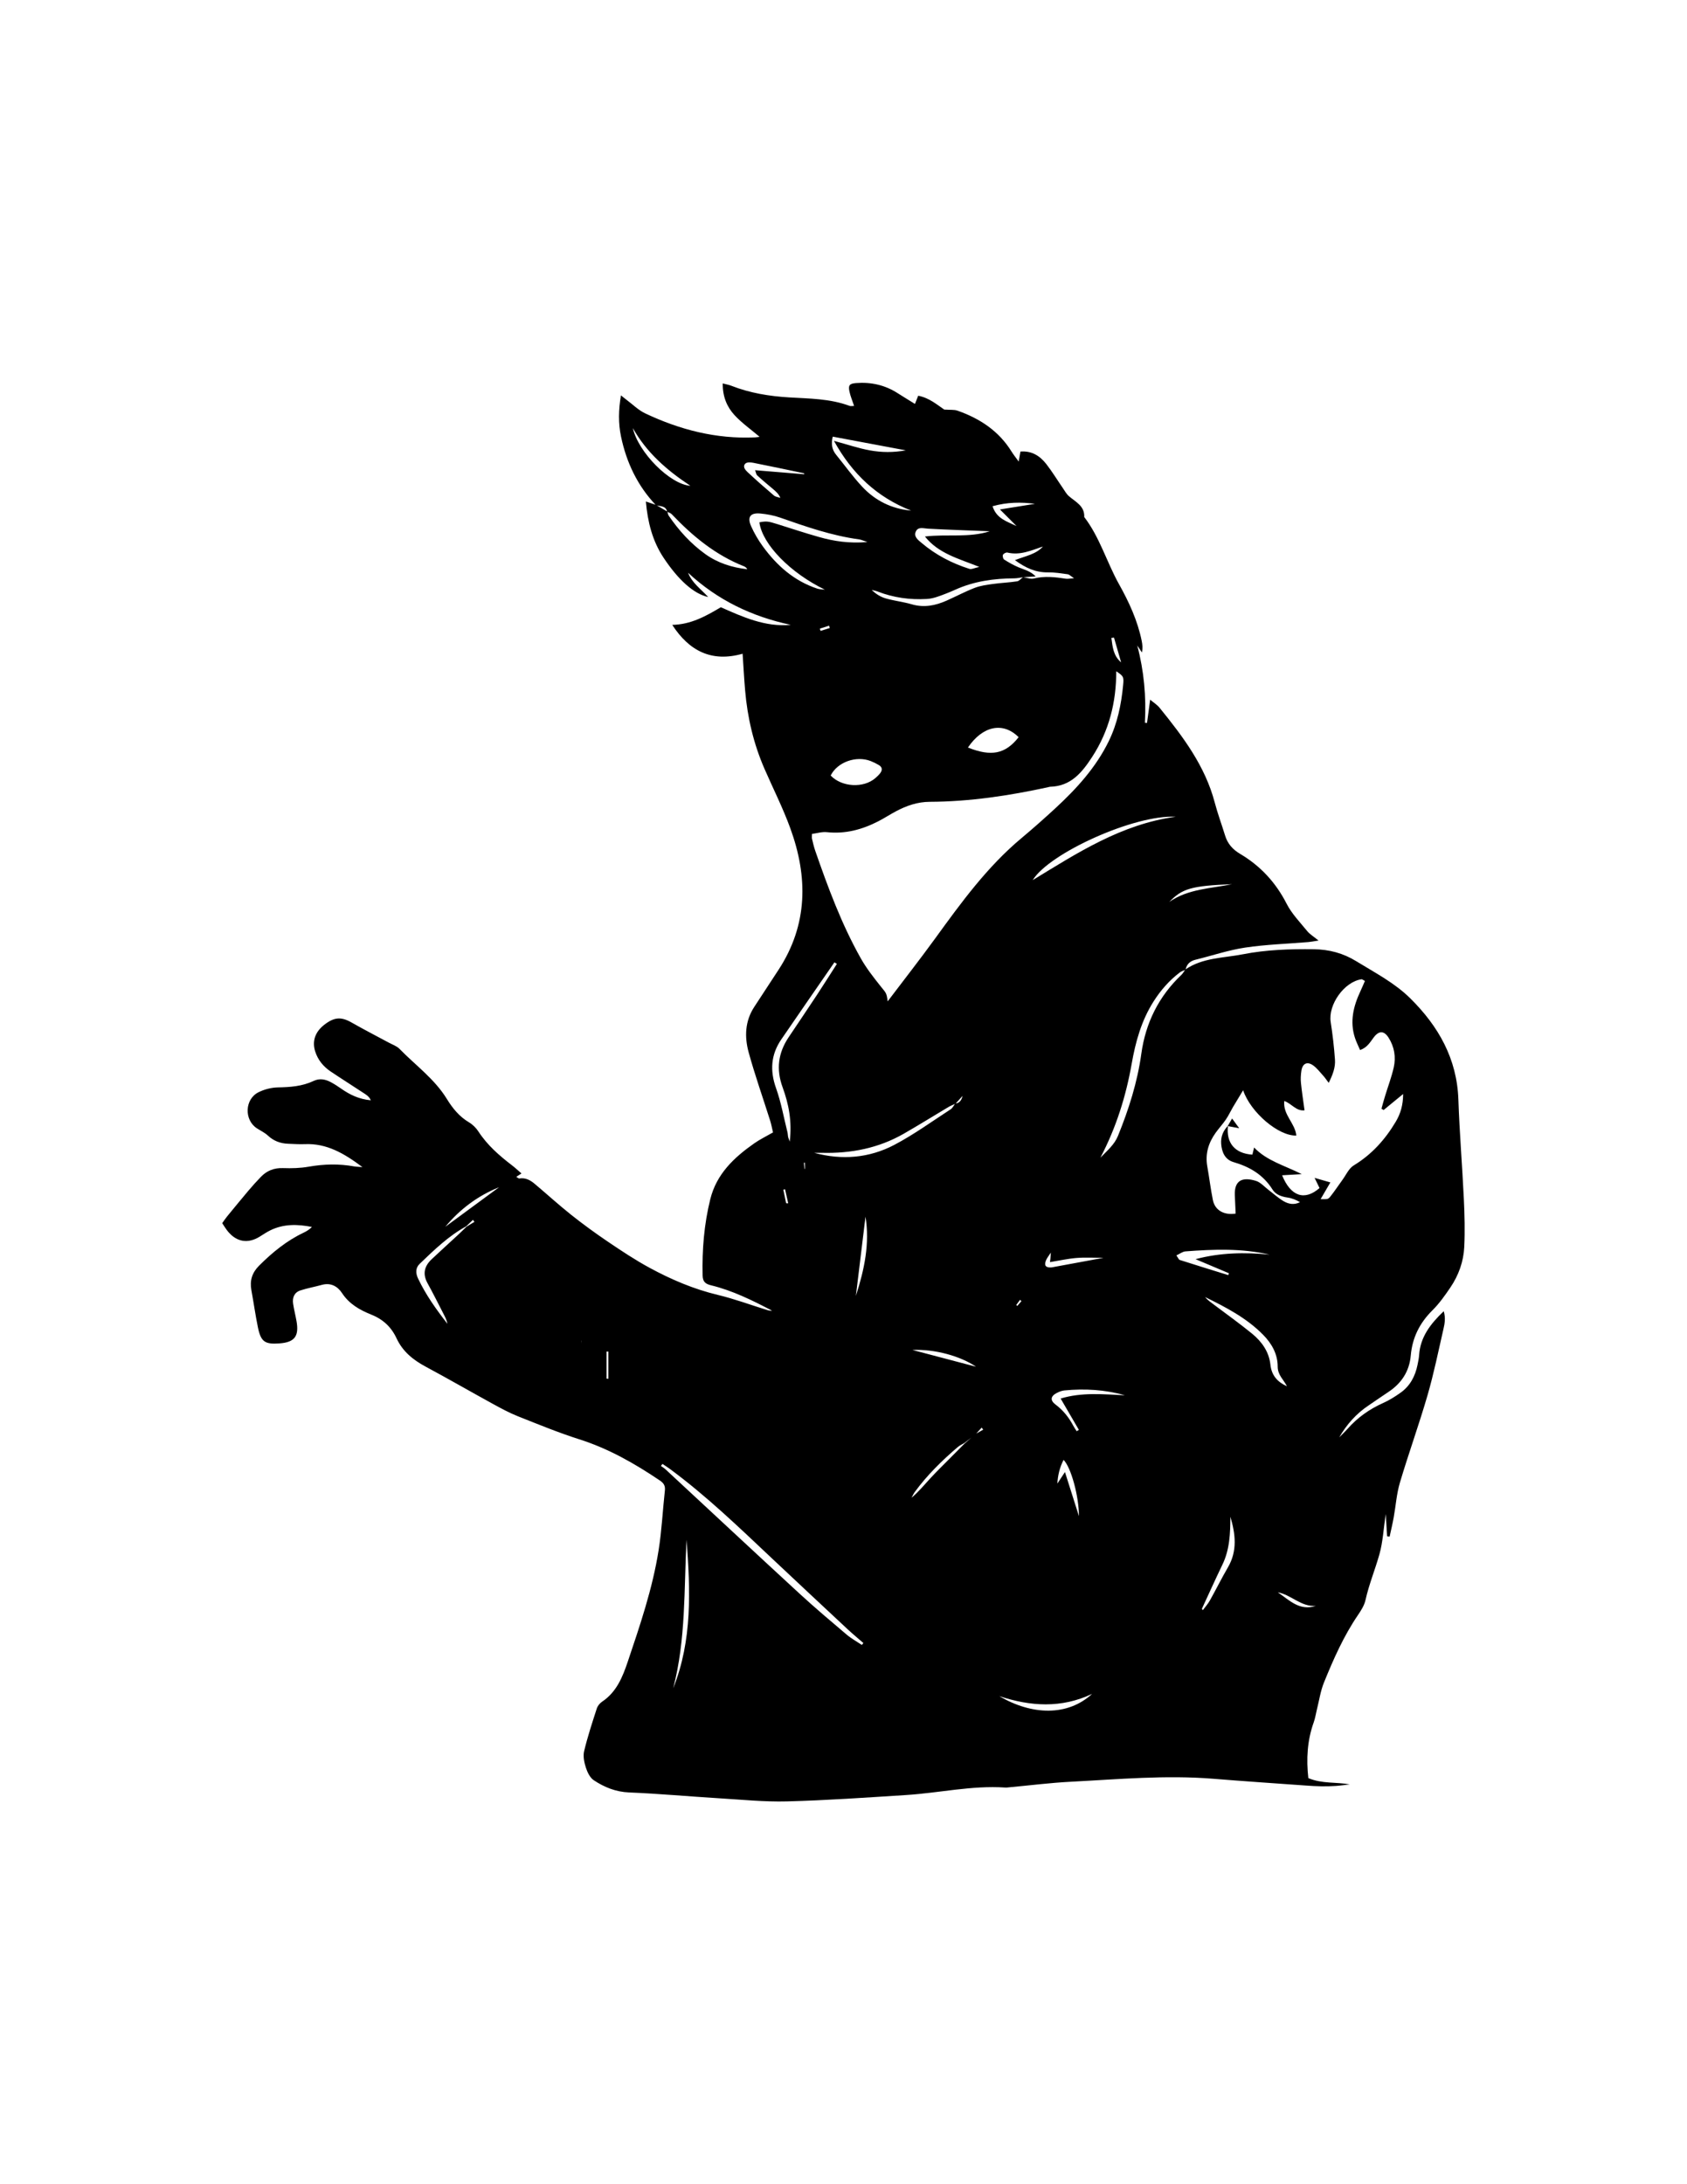 <?xml version="1.0" encoding="utf-8"?>
<!-- Generator: Adobe Illustrator 24.3.0, SVG Export Plug-In . SVG Version: 6.00 Build 0)  -->
<svg version="1.1" id="Layer_1" xmlns="http://www.w3.org/2000/svg" xmlns:xlink="http://www.w3.org/1999/xlink" x="0px" y="0px"
	 viewBox="0 0 612 792" style="enable-background:new 0 0 612 792;" xml:space="preserve">
<path d="M430.02,351.54c6.29-4.32,13.78-4.13,20.84-5.51c8.51-1.67,17.14-1.94,25.79-1.83c5.54,0.07,10.62,1.42,15.36,4.34
	c6.78,4.17,13.94,7.85,19.64,13.5c10.18,10.08,16.9,21.84,17.41,36.67c0.41,11.99,1.41,23.97,1.98,35.96
	c0.28,5.79,0.43,11.61,0.16,17.4c-0.25,5.32-2.03,10.34-5.04,14.77c-1.96,2.89-4.02,5.81-6.49,8.26c-4.63,4.58-7.31,9.9-7.88,16.39
	c-0.5,5.75-3.37,10.14-8.19,13.29c-2.37,1.55-4.67,3.21-7.03,4.78c-4.51,2.99-8.02,6.92-10.74,11.64c1-1.02,2.05-1.99,2.99-3.05
	c3.62-4.13,7.98-7.19,12.99-9.44c2.2-0.98,4.28-2.29,6.25-3.69c3.48-2.45,5.34-6,6.18-10.11c0.24-1.19,0.5-2.39,0.58-3.59
	c0.45-6.51,4.05-11.22,8.93-15.87c0.73,2.47,0.34,4.54-0.12,6.52c-1.84,8.02-3.48,16.1-5.77,23.99c-3.08,10.61-6.85,21.02-10,31.61
	c-1.22,4.09-1.5,8.46-2.27,12.69c-0.42,2.32-0.97,4.61-1.47,6.91c-0.3-0.03-0.61-0.07-0.91-0.1c-0.15-2.44-0.3-4.87-0.5-8.08
	c-0.81,5.43-1.04,10.17-2.3,14.63c-1.56,5.54-3.78,10.89-5.04,16.55c-0.42,1.91-1.57,3.74-2.7,5.4
	c-5.21,7.63-8.92,16.02-12.37,24.52c-1.25,3.08-1.73,6.47-2.55,9.73c-0.39,1.56-0.62,3.18-1.16,4.69
	c-2.37,6.61-2.73,13.37-1.96,20.24c4.98,2.1,10.06,1.37,15.03,2.28c-1.7,0.19-3.39,0.45-5.1,0.56c-1.74,0.12-3.49,0.16-5.24,0.13
	c-1.88-0.03-3.76-0.14-5.64-0.28c-11.16-0.8-22.33-1.54-33.48-2.45c-17.3-1.41-34.53,0.19-51.77,1.08c-7.4,0.38-14.78,1.32-22.16,2
	c-0.54,0.05-1.08,0.14-1.62,0.1c-12.09-0.81-23.9,1.95-35.87,2.71c-14.4,0.92-28.81,1.93-43.23,2.31
	c-8.33,0.22-16.69-0.65-25.03-1.15c-10.77-0.66-21.52-1.65-32.3-2.09c-4.84-0.2-8.98-1.89-12.8-4.42c-1.4-0.92-2.34-2.92-2.89-4.62
	c-0.6-1.87-1.06-4.1-0.62-5.94c1.25-5.23,2.94-10.36,4.6-15.48c0.31-0.96,1.13-1.94,1.98-2.5c5.19-3.46,7.4-8.99,9.22-14.38
	c4.48-13.28,9.02-26.6,11.22-40.5c1.14-7.18,1.48-14.48,2.28-21.72c0.19-1.76-0.54-2.69-1.91-3.61c-9.1-6.13-18.52-11.5-29.08-14.86
	c-7.57-2.41-14.95-5.44-22.35-8.38c-3.12-1.24-6.1-2.86-9.06-4.48c-8.16-4.47-16.23-9.13-24.43-13.53
	c-4.54-2.43-8.31-5.5-10.52-10.25c-1.91-4.11-4.91-6.9-9.19-8.61c-4.13-1.65-7.97-3.81-10.58-7.78c-1.61-2.45-4.08-3.88-7.32-2.99
	c-2.57,0.71-5.22,1.18-7.76,2c-2.26,0.73-3.01,2.62-2.67,4.86c0.32,2.13,0.87,4.23,1.24,6.35c0.95,5.44-0.73,7.6-6.15,8.01
	c-5.33,0.4-6.78-0.57-7.86-5.79c-0.92-4.49-1.55-9.03-2.38-13.54c-0.63-3.46,0.27-6.32,2.78-8.83c4.81-4.81,9.99-9.06,16.18-11.99
	c1.06-0.5,2.07-1.12,3.01-2.07c-5.2-1.03-10.28-1.16-15.15,1.25c-1.33,0.66-2.56,1.5-3.82,2.28c-4.23,2.6-8.31,1.95-11.48-1.87
	c-0.76-0.91-1.36-1.95-2.1-3.03c0.66-0.91,1.16-1.69,1.74-2.4c2.57-3.13,5.13-6.26,7.74-9.35c1.48-1.75,3.01-3.46,4.61-5.1
	c2.18-2.23,4.79-3.24,8.01-3.12c3.09,0.11,6.24,0.02,9.27-0.51c5.52-0.97,10.98-1.11,16.48-0.11c0.72,0.13,1.45,0.13,3.03,0.26
	c-6.73-5.04-13.02-8.67-20.92-8.33c-2.02,0.09-4.05-0.07-6.07-0.14c-2.79-0.11-5.22-1-7.32-2.97c-1.16-1.08-2.67-1.77-4.02-2.65
	c-4.65-3.06-4.39-10.59,0.65-13.07c2.1-1.04,4.61-1.69,6.95-1.74c4.51-0.08,8.88-0.39,13.02-2.35c2.14-1.02,4.24-0.62,6.22,0.44
	c1.31,0.7,2.56,1.51,3.77,2.36c3.13,2.2,6.48,3.83,10.76,4.22c-0.68-1.56-1.96-2.18-3.07-2.92c-3.83-2.53-7.71-4.97-11.52-7.53
	c-2.64-1.78-4.6-4.15-5.59-7.24c-1.19-3.7-0.05-7.08,3.25-9.66c3.68-2.88,6.22-2.98,10-0.82c4.44,2.54,8.99,4.86,13.49,7.29
	c1.3,0.7,2.83,1.21,3.82,2.22c5.82,5.97,12.73,10.9,17.2,18.18c2.05,3.34,4.49,6.37,7.99,8.45c1.35,0.8,2.61,2.03,3.46,3.35
	c3.22,4.96,7.58,8.74,12.21,12.29c1.15,0.88,2.2,1.88,3.41,2.92c-0.75,0.49-1.26,0.81-1.88,1.22c0.44,0.25,0.81,0.65,1.11,0.6
	c2.22-0.36,3.97,0.61,5.54,1.93c4.44,3.73,8.73,7.65,13.27,11.26c4.32,3.43,8.79,6.68,13.36,9.77c4.91,3.32,9.87,6.61,15.07,9.43
	c7.83,4.25,15.99,7.73,24.75,9.83c6.02,1.44,11.86,3.61,17.78,5.45c0.6,0.19,1.21,0.34,1.9,0.26c-7.14-3.73-14.35-7.31-22.2-9.21
	c-2.1-0.51-2.94-1.41-2.99-3.53c-0.21-9.35,0.53-18.6,2.79-27.7c2.27-9.13,8.59-15.07,15.9-20.2c2.08-1.46,4.39-2.57,6.85-3.99
	c-0.35-1.45-0.6-2.89-1.04-4.28c-2.6-8.23-5.49-16.38-7.78-24.69c-1.56-5.65-1.37-11.4,2.05-16.59c2.96-4.51,5.93-9.02,8.87-13.55
	c10.58-16.3,10.6-33.55,4.18-51.16c-2.67-7.34-6.22-14.35-9.35-21.52c-3.98-9.11-6.21-18.65-7.05-28.53
	c-0.37-4.28-0.59-8.57-0.91-13.25c-11.19,3.17-19.36-0.96-25.52-10.46c6.71-0.15,12.07-3.08,17.62-6.4
	c7.92,3.5,16.07,7.25,25.37,6.39c-14.08-3-26.61-8.99-37.25-18.89c1.42,3.67,4.57,5.83,7.3,8.8c-5.21-1.14-10.79-6.12-16.19-14.25
	c-4.06-6.11-5.77-12.99-6.42-20.38c1.29,0.43,2.48,0.83,3.68,1.22c1.37,0.81,2.75,1.62,4.12,2.43c0.15,0.5,0.2,1.07,0.48,1.47
	c3.66,5.36,7.98,10.13,13.27,13.93c4.55,3.27,9.72,4.88,15.25,5.51c-0.31-0.49-0.68-0.86-1.13-1.04
	c-10.36-4.08-18.71-10.94-26.27-18.91c-0.41-0.44-1.11-0.6-1.67-0.89c-0.49-2.31-2.58-1.89-4.12-2.43
	c-6.66-7.04-10.66-15.45-12.63-24.87c-1-4.8-0.92-9.62-0.02-14.91c0.85,0.67,1.39,1.14,1.96,1.56c2.26,1.68,4.32,3.77,6.82,4.96
	c12.6,5.96,25.81,9.36,39.87,8.71c0.5-0.02,1-0.12,1.65-0.2c-3.18-2.71-6.47-5.01-9.13-7.9c-2.75-2.99-4.31-6.75-4.24-11.46
	c1.21,0.32,2.21,0.48,3.13,0.85c6.73,2.64,13.77,3.78,20.93,4.21c7.4,0.45,14.84,0.43,21.93,3.07c0.44,0.17,1,0.02,1.66,0.02
	c-0.63-1.9-1.32-3.5-1.68-5.18c-0.5-2.32,0.01-2.91,2.38-3.1c5.41-0.42,10.46,0.69,15.07,3.64c2.02,1.29,4.07,2.53,6.31,3.92
	c0.45-1.15,0.78-1.97,1.17-2.97c4.07,0.76,7.01,3.39,9.45,5.02c2.18,0.16,3.61-0.03,4.83,0.4c8.1,2.85,14.98,7.36,19.6,14.84
	c0.69,1.11,1.52,2.14,2.58,3.61c0.26-1.52,0.43-2.5,0.63-3.63c4.15-0.34,7.12,1.61,9.43,4.59c2.14,2.77,3.97,5.77,5.96,8.66
	c0.69,1,1.28,2.12,2.17,2.9c2.44,2.13,5.77,3.54,5.59,7.59c5.65,7.37,8.15,16.37,12.62,24.36c3.62,6.47,6.74,13.22,8.23,20.57
	c0.26,1.3,0.41,2.63,0.07,4.18c-0.56-0.85-1.13-1.7-1.69-2.54c2.44,9.23,3.3,18.54,2.77,28.02c0.26,0.02,0.52,0.04,0.78,0.06
	c0.39-2.88,0.77-5.76,1.13-8.42c1.1,0.93,2.48,1.78,3.45,2.97c8.43,10.4,16.48,21.03,19.98,34.33c1.06,4.03,2.53,7.96,3.75,11.95
	c0.92,2.99,2.74,5.05,5.47,6.67c7.35,4.35,12.91,10.35,16.85,18.06c1.86,3.65,4.87,6.73,7.5,9.96c0.91,1.11,2.24,1.89,4.09,3.4
	c-1.98,0.3-2.83,0.48-3.7,0.55c-7.65,0.64-15.35,0.87-22.92,2c-6.09,0.91-12,2.93-18.01,4.4c-2,0.49-3.21,1.63-3.63,3.64
	c-0.71,0.33-1.51,0.53-2.11,1c-3.79,2.89-6.88,6.41-9.44,10.43c-4.44,6.95-6.58,14.68-7.99,22.7c-2.08,11.76-5.6,23.06-11.34,34.02
	c2.51-2.61,5.06-4.69,6.38-7.92c3.91-9.63,7.04-19.41,8.47-29.8c1.53-11.1,6.31-20.81,14.58-28.62
	C429.19,352.89,429.56,352.17,430.02,351.54z M353.91,520.11c-1.37,1.05-2.74,2.11-4.11,3.16c-0.79,0.47-1.66,0.85-2.35,1.44
	c-5.75,4.91-11.13,10.19-15.61,16.32c-0.46,0.63-0.77,1.37-1.15,2.06c2.58-2.18,4.63-4.68,6.81-7.05c2.19-2.38,4.51-4.63,6.79-6.93
	c1.88-1.9,3.77-3.79,5.65-5.68c1.3-1.14,2.59-2.27,3.89-3.41c0.95-0.54,1.89-1.08,2.84-1.62c-0.18-0.25-0.36-0.5-0.54-0.75
	C355.39,518.48,354.65,519.29,353.91,520.11z M169.12,444.67c-6.45,3.53-11.66,8.6-16.89,13.62c-1.57,1.5-1.43,3.49-0.58,5.28
	c2.82,5.95,6.62,11.27,10.67,16.45c-0.24-1.32-0.83-2.45-1.42-3.59c-1.92-3.71-3.77-7.46-5.79-11.11c-1.88-3.38-1.17-6.22,1.49-8.72
	c3.14-2.96,6.34-5.85,9.51-8.78c1.07-0.99,2.1-2.02,3.14-3.03c0.95-0.58,1.91-1.16,2.86-1.74c-0.18-0.24-0.35-0.48-0.53-0.73
	C170.75,443.11,169.94,443.89,169.12,444.67z M371.17,209.3c-1.04,0.14-2.08,0.4-3.12,0.41c-7.45,0.04-14.69,1.03-21.55,4.14
	c-2.08,0.94-4.22,1.78-6.38,2.52c-1.25,0.43-2.58,0.75-3.89,0.82c-6.12,0.35-12.08-0.46-17.82-2.69c-0.7-0.27-1.45-0.39-2.18-0.59
	c1.53,1.5,3.26,2.56,5.14,3.09c3.09,0.88,6.33,1.23,9.41,2.13c4.42,1.29,8.52,0.47,12.55-1.31c3.44-1.52,6.78-3.31,10.28-4.66
	c2.07-0.8,4.37-1.1,6.6-1.41c2.92-0.41,5.88-0.51,8.79-0.96c0.76-0.12,1.41-1,2.14-1.51c1.31,0.19,2.72,0.78,3.91,0.49
	c3.91-0.96,7.73-0.53,11.6,0.08c0.69,0.11,1.42-0.07,2.99-0.18c-1.24-0.8-1.74-1.36-2.3-1.44c-2.37-0.32-4.76-0.72-7.13-0.68
	c-4.47,0.07-8.13-1.59-12.02-4.44c3.99-1.55,7.66-2.12,10.15-4.94c-4.22,1.42-8.27,3.29-12.9,2.19c-0.47-0.11-1.39,0.38-1.59,0.82
	c-0.2,0.44,0.04,1.48,0.42,1.72c1.69,1.06,3.44,2.06,5.28,2.83c1.98,0.84,4.15,1.25,6.18,3.29
	C373.79,209.15,372.48,209.22,371.17,209.3z M346.62,400.22c-0.83,0.38-1.71,0.7-2.49,1.16c-5.45,3.24-10.82,6.59-16.32,9.74
	c-9.15,5.23-19.1,7.16-29.55,6.9c-0.96-0.02-1.93,0-2.89,0c10.07,2.72,19.94,1.9,29.02-2.86c7.13-3.74,13.71-8.53,20.49-12.93
	c0.71-0.46,1.12-1.39,1.67-2.1c1.63-0.1,2.28-1.3,2.66-2.76C348.35,398.32,347.48,399.27,346.62,400.22z M445.48,408.22
	c-0.73,6.18,2.46,10.05,8.85,10.46c0.2-0.84,0.41-1.71,0.63-2.59c4.56,4.8,10.94,6.48,17.29,9.65c-2.87,0.17-4.93,0.29-7.13,0.42
	c3.1,7.68,8.16,9.35,13.57,4.63c-0.54-1.12-1.12-2.31-1.79-3.69c1.96,0.56,3.6,1.04,5.72,1.65c-1.31,2.24-2.4,4.12-3.54,6.07
	c2.59,0.02,2.7,0.11,3.64-1.08c1.5-1.89,2.82-3.92,4.25-5.87c1.34-1.82,2.35-4.21,4.15-5.3c6.53-3.96,11.39-9.39,15.23-15.84
	c1.73-2.9,2.66-6.07,2.67-10.04c-2.63,2.15-4.85,3.98-7.08,5.81c-0.26-0.16-0.52-0.32-0.78-0.48c0.42-1.49,0.81-3,1.27-4.48
	c1.06-3.48,2.36-6.9,3.17-10.43c0.87-3.8,0.24-7.57-1.89-10.89c-1.66-2.58-3.52-2.52-5.38-0.03c-1.28,1.7-2.31,3.64-4.93,4.56
	c-0.66-1.55-1.38-2.95-1.86-4.43c-1.93-5.9-0.57-11.45,1.96-16.85c0.59-1.26,1.12-2.55,1.66-3.77c-0.76-0.4-1.01-0.65-1.22-0.62
	c-6.29,0.9-12.17,9.21-11.2,15.51c0.7,4.52,1.23,9.07,1.55,13.63c0.2,2.82-0.79,5.46-2.27,8.42c-0.9-1.18-1.4-1.95-2.01-2.61
	c-1.18-1.29-2.26-2.74-3.66-3.73c-2.16-1.52-3.84-0.68-4.24,1.97c-0.22,1.45-0.31,2.96-0.16,4.41c0.33,3.29,0.85,6.56,1.3,9.93
	c-3.1,0.36-4.67-2.49-7.35-3.38c-0.54,5.02,3.98,8.07,4.36,12.52c-6.37,0.25-16.55-8.32-19.29-16.42c-1.4,2.31-2.56,4.2-3.68,6.1
	c-0.87,1.49-1.6,3.08-2.57,4.5c-1.14,1.67-2.52,3.16-3.7,4.8c-2.62,3.65-3.86,7.65-3.05,12.2c0.73,4.06,1.21,8.17,2.03,12.21
	c0.74,3.65,3.95,5.57,8.26,4.91c-0.1-2.18-0.21-4.41-0.3-6.65c-0.22-5.58,2.91-6.68,7.67-5.21c1.69,0.52,3.05,2.13,4.54,3.26
	c1.82,1.37,3.52,2.94,5.47,4.09c1.79,1.06,3.86,1.46,5.98,0.36c-1.42-0.79-2.88-1.43-4.4-1.65c-2.26-0.32-4.42-1.04-5.58-2.91
	c-3.35-5.37-8.25-8.24-14.15-9.96c-3.08-0.9-4.25-3.56-4.48-6.6C442.82,412.25,443.68,410.05,445.48,408.22z M322.02,363.1
	c5.88-7.77,11.7-15.19,17.24-22.82c9.44-13.01,18.87-25.99,31.34-36.4c4.14-3.46,8.18-7.04,12.15-10.7
	c7.76-7.15,14.83-14.87,19.51-24.49c3.11-6.4,4.51-13.25,5.18-20.25c0.31-3.16,0.09-3.24-2.49-5.04c0,11.19-2.58,21.59-8.74,31.06
	c-3.7,5.69-7.74,10.64-15.26,10.82c-0.26,0.01-0.53,0.12-0.79,0.18c-14.12,3.06-28.37,5.22-42.85,5.28
	c-4.49,0.02-8.47,1.41-12.32,3.46c-2.14,1.14-4.18,2.48-6.34,3.59c-5.86,3.01-11.98,4.68-18.68,3.96c-1.76-0.19-3.6,0.4-5.41,0.64
	c0,0.94-0.08,1.36,0.01,1.73c0.35,1.44,0.67,2.9,1.15,4.3c4.65,13.39,9.57,26.68,16.55,39.07c2.03,3.61,4.64,6.92,7.23,10.18
	C321.45,360.1,321.63,359.96,322.02,363.1z M312.65,596.46c0.19-0.23,0.38-0.45,0.57-0.68c-1.92-1.68-3.89-3.3-5.76-5.04
	c-9.07-8.46-18.13-16.92-27.16-25.42c-12.07-11.37-24-22.89-37.38-32.75c-0.84-0.62-1.74-1.17-2.61-1.75
	c-0.18,0.25-0.37,0.5-0.55,0.75c0.55,0.39,1.15,0.74,1.64,1.19c16.21,15.03,32.36,30.11,48.62,45.07
	c5.55,5.11,11.33,9.98,17.09,14.86C308.81,594.13,310.8,595.22,312.65,596.46z M314.66,196.55c-1.49-0.49-2.21-0.86-2.96-0.96
	c-9.95-1.34-19.34-4.63-28.75-7.92c-2.26-0.79-4.7-1.23-7.09-1.46c-3.64-0.35-4.86,1.24-3.4,4.54c1.14,2.57,2.59,5.05,4.24,7.32
	c5.09,7,11.37,12.58,19.76,15.36c0.87,0.29,1.84,0.26,2.77,0.38c-12.42-6.02-22.64-16.33-23.75-24.41c2.59-0.48,3.13-0.41,6.56,0.66
	c5.01,1.57,9.99,3.23,15.04,4.65C302.53,196.27,308.1,197.1,314.66,196.55z M301.35,281.21c4.02,4.25,11.93,4.64,16.2,0.94
	c0.61-0.53,1.2-1.08,1.7-1.71c0.9-1.13,0.91-2.24-0.45-3.04c-0.92-0.54-1.89-1.03-2.89-1.42
	C310.67,273.9,303.78,276.3,301.35,281.21z M303.6,349.51c-0.3-0.19-0.59-0.38-0.89-0.57c-6.43,9.32-12.89,18.61-19.28,27.96
	c-3.78,5.53-4.17,11.33-1.89,17.7c1.84,5.17,2.8,10.65,4.14,16c0.13,0.52,0.11,1.07,0.22,1.6c0.08,0.38,0.25,0.75,0.59,1.76
	c0.89-7.32-0.36-13.64-2.6-19.76c-2.37-6.48-1.59-12.43,2.21-18.09c3.46-5.15,6.93-10.29,10.35-15.47
	C298.87,356.96,301.22,353.22,303.6,349.51z M302.1,158.33c-0.63,2.54-0.35,4.65,1.23,6.58c3.15,3.86,6.06,7.95,9.46,11.58
	c4.73,5.05,10.67,8.03,17.75,8.66c-12.36-4.85-21.36-13.27-28.01-25.3c4.87,1.32,8.93,2.72,13.1,3.47
	c4.14,0.74,8.39,0.82,12.97-0.02C319.54,161.6,310.9,159.98,302.1,158.33z M369.53,267.31c-5.67-5.69-13.07-4.09-18.39,3.75
	C359.62,274.43,364.71,273.44,369.53,267.31z M426.55,296.16c-14.88-0.86-45.89,13.16-51.91,22.98
	C390.74,309.33,406.89,298.8,426.55,296.16z M466.87,502.67c-1.18-2.38-3.37-4.07-3.36-7.15c0.01-4.54-2.17-8.36-5.26-11.5
	c-6-6.1-13.49-9.99-21.09-13.71c0.93,1.13,2.1,1.92,3.22,2.76c4.63,3.48,9.35,6.86,13.84,10.52c3.53,2.88,6.15,6.58,6.65,11.22
	C461.29,498.74,463.41,501.11,466.87,502.67z M359.07,192.64c-7.65-0.3-15.02-0.54-22.39-0.94c-1.63-0.09-3.5-0.78-4.38,0.9
	c-1.02,1.97,0.82,3.25,2.09,4.32c5.1,4.31,10.94,7.34,17.28,9.35c0.82,0.26,1.91-0.35,3.59-0.71c-7.56-3.03-14.8-4.84-19.72-11.02
	C343.45,193.59,351.43,195.08,359.07,192.64z M426.76,455.22c0.62,0.85,0.84,1.53,1.24,1.65c5.84,1.87,11.71,3.67,17.57,5.49
	c0.08-0.22,0.17-0.45,0.25-0.67c-4.04-1.7-8.07-3.41-12.11-5.11c8.92-2.37,17.85-2.55,26.86-1.64c-10.12-2.34-20.33-1.95-30.53-1.18
	C428.99,453.84,427.99,454.65,426.76,455.22z M244.22,612.16c6.98-17.41,6.22-35.6,4.84-53.84
	C248.11,576.3,248.87,594.44,244.22,612.16z M408.07,505.94c-7.22-2.06-14.55-2.47-21.96-1.76c-0.91,0.09-1.84,0.46-2.67,0.88
	c-2.32,1.17-2.59,2.69-0.49,4.26c2.78,2.08,4.82,4.67,6.42,7.68c0.36,0.68,0.81,1.31,1.22,1.96c0.27-0.16,0.53-0.32,0.8-0.48
	c-2.13-3.66-4.27-7.32-6.62-11.36C392.43,504.78,400.25,505.57,408.07,505.94z M396.19,614.21c-11.18,5.3-22.38,4.55-33.67,0.82
	C374.29,621.95,387.26,622.41,396.19,614.21z M436.01,583.37c0.12,0.16,0.24,0.32,0.35,0.48c0.86-1.16,1.84-2.24,2.54-3.49
	c2.24-3.99,4.27-8.1,6.57-12.05c3.49-5.98,2.72-12.11,0.88-18.34c-0.03,5.95-0.21,11.84-2.88,17.36
	C440.91,572.64,438.49,578.02,436.01,583.37z M291.7,171.96c0.01-0.11,0.02-0.22,0.04-0.33c-6.13-1.28-12.25-2.59-18.39-3.8
	c-0.95-0.19-2.34-0.29-2.91,0.23c-1.17,1.09-0.09,2.33,0.73,3.1c3.12,2.92,6.34,5.75,9.6,8.52c0.59,0.5,1.55,0.58,2.34,0.85
	c-0.64-1.46-1.63-2.3-2.61-3.14c-1.94-1.65-3.92-3.25-5.78-4.98c-0.46-0.43-0.53-1.26-0.79-1.91
	C280.05,171,285.87,171.48,291.7,171.96z M229.58,155.22c1.91,8.74,13.48,20.43,20.87,20.93
	C241.83,170.46,234.51,164.03,229.58,155.22z M385.83,529.36c-1.41,2.78-2.07,5.58-2.25,8.6c0.77-1.17,1.55-2.34,2.76-4.19
	c1.83,5.76,3.45,10.88,5.07,15.99C391.42,542.57,388.52,531.98,385.83,529.36z M360.07,183.56c1.44,4.55,5.33,5.56,8.7,7.19
	c-1.81-1.81-3.61-3.61-6.02-6.02c4.86-0.78,8.78-1.41,12.69-2.04C370.4,182.03,365.43,182.06,360.07,183.56z M400.33,456.09
	c-3.52,0-6.7-0.2-9.85,0.06c-3.17,0.26-6.3,0.97-9.57,1.5c0.07-0.59,0.12-0.98,0.16-1.37c0.04-0.46,0.07-0.92,0.15-2.08
	c-0.83,1.29-1.36,1.91-1.68,2.63c-0.86,1.96-0.27,2.85,1.76,2.75c0.4-0.02,0.8-0.12,1.2-0.2
	C388.3,458.31,394.11,457.24,400.33,456.09z M331,489.5c8.28,2.18,15.97,4.21,23.07,6.08C348.51,491.76,339.16,489.13,331,489.5z
	 M313.98,441.16c-1.15,9.48-2.29,18.86-3.49,28.75C313.61,460.22,315.55,450.9,313.98,441.16z M161.54,444.84
	c6.51-4.78,13.01-9.57,19.52-14.35C173.33,433.6,166.86,438.45,161.54,444.84z M446.94,320.61c-14.67,0.6-18,1.54-22.75,6.43
	C431.06,322.28,439.21,322.21,446.94,320.61z M477.35,582.29c-5.3,0.47-8.94-4.02-13.79-4.91
	C467.73,580.22,471.45,584.27,477.35,582.29z M404.13,231.2c-0.32,0.04-0.63,0.08-0.95,0.12c0.44,3.17,0.65,6.42,3.54,8.87
	C405.86,237.19,405,234.2,404.13,231.2z M220.03,499.9c0.22,0.02,0.44,0.04,0.66,0.06c0-3.29,0-6.59,0-9.88
	c-0.22,0-0.44,0.01-0.66,0.01C220.03,493.35,220.03,496.63,220.03,499.9z M285.19,436.3c0.25,0.01,0.5,0.02,0.75,0.03
	c-0.38-1.7-0.76-3.4-1.14-5.1c-0.21,0.05-0.42,0.09-0.63,0.14C284.5,433.01,284.85,434.65,285.19,436.3z M301.03,227.72
	c-0.09-0.28-0.17-0.56-0.26-0.84c-1.11,0.35-2.23,0.71-3.34,1.06c0.08,0.27,0.17,0.54,0.25,0.82
	C298.8,228.41,299.92,228.06,301.03,227.72z M370.55,471.79c-0.17-0.15-0.34-0.3-0.51-0.46c-0.46,0.63-0.92,1.26-1.38,1.88
	c0.14,0.1,0.27,0.2,0.41,0.31C369.56,472.94,370.05,472.37,370.55,471.79z M210.96,486.13c-0.01,0-0.02,0-0.04,0
	c-0.02,0.34-0.04,0.68-0.05,1.01C210.9,486.81,210.93,486.47,210.96,486.13z M291.99,421.61c-0.12,0.01-0.24,0.01-0.36,0.02
	c0.07,0.74,0.14,1.49,0.21,2.23c0.05,0,0.11-0.01,0.16-0.01C291.99,423.11,291.99,422.36,291.99,421.61z"/>
<path d="M449.55,409.11c-1.39-0.26-2.78-0.52-4.18-0.78c0.36-0.63,0.73-1.25,1.6-2.76C448.03,407.03,448.79,408.07,449.55,409.11z"
	/>
</svg>

